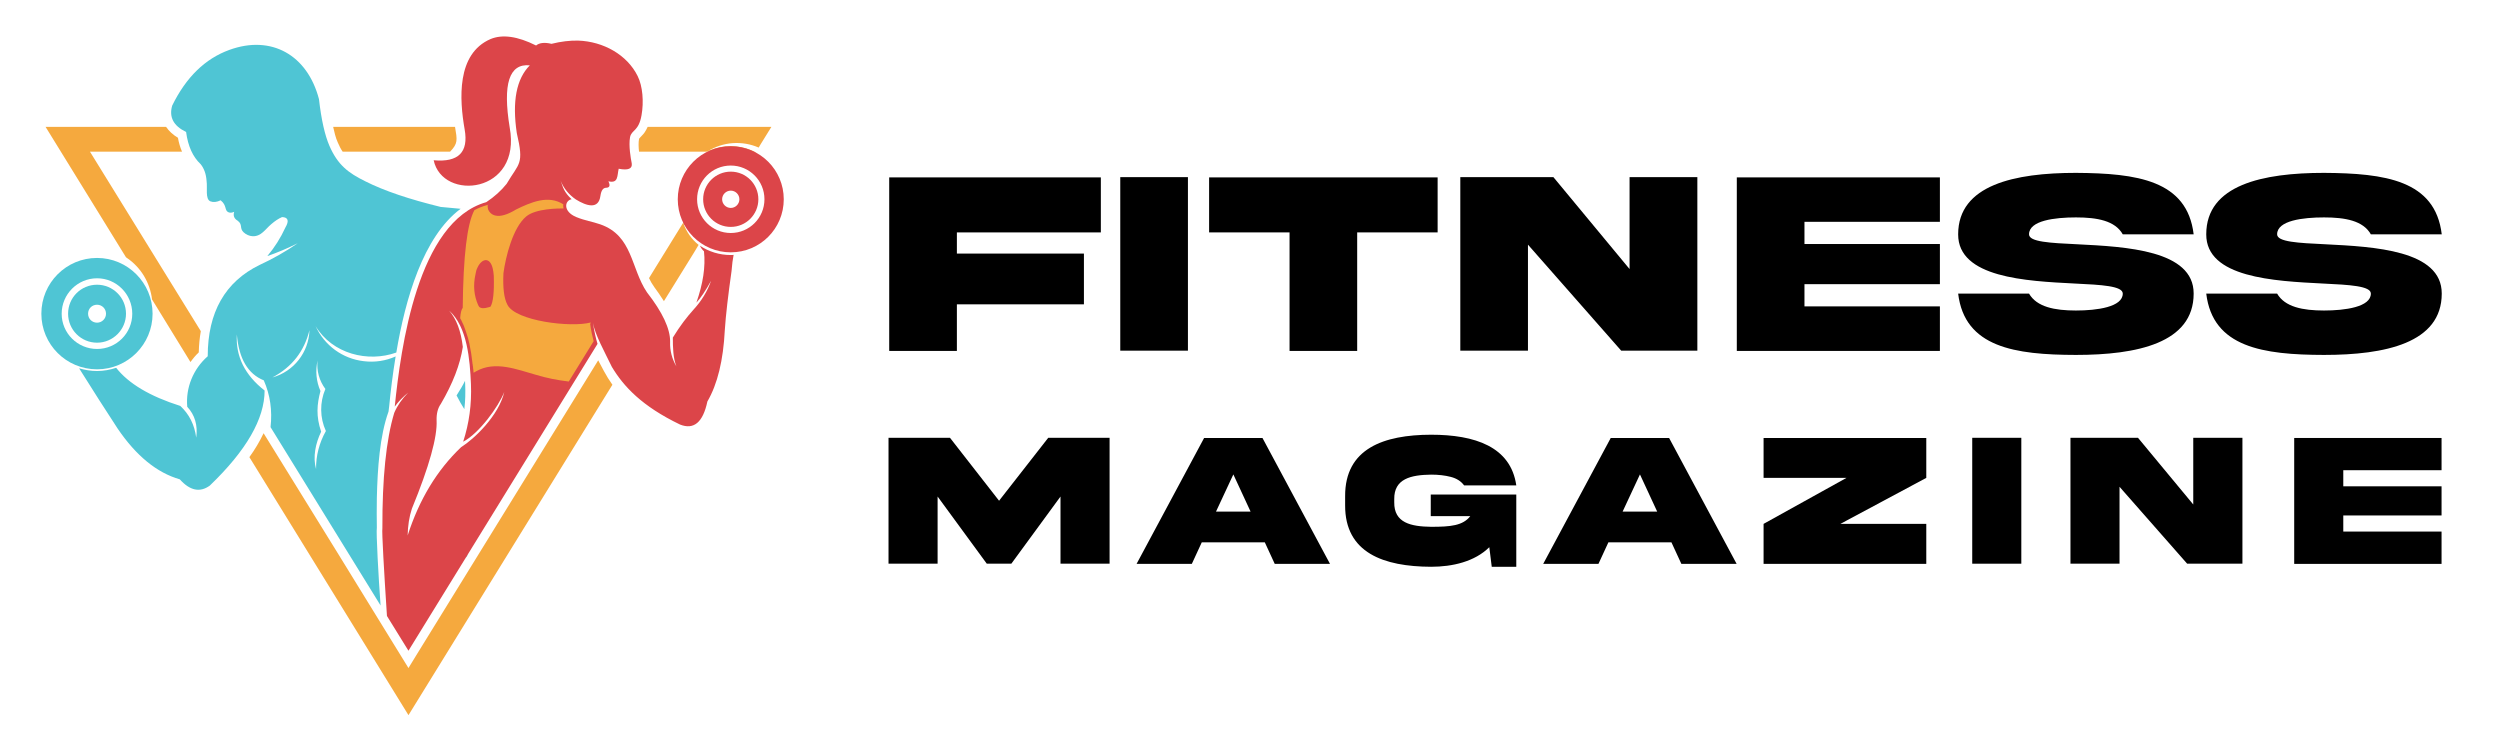 <?xml version="1.0" encoding="utf-8"?>
<!-- Generator: Adobe Illustrator 16.0.0, SVG Export Plug-In . SVG Version: 6.00 Build 0)  -->
<!DOCTYPE svg PUBLIC "-//W3C//DTD SVG 1.1//EN" "http://www.w3.org/Graphics/SVG/1.1/DTD/svg11.dtd">
<svg version="1.1" id="Calque_1" xmlns="http://www.w3.org/2000/svg" xmlns:xlink="http://www.w3.org/1999/xlink" x="0px" y="0px"
	 width="169px" height="50px" viewBox="0 0 169 50" enable-background="new 0 0 169 50" xml:space="preserve">
<g>
	<path fill-rule="evenodd" clip-rule="evenodd" fill="#F5A93E" d="M43.781,8.578h0.743h7.621l-0.744,1.203l0,0l-0.114,0.195
		c-1.099-0.48-2.415-0.412-3.478,0.275h-1.111H43.45h-0.251c-0.035-0.298-0.046-0.619,0-0.859c0-0.011,0-0.011,0-0.023
		c0,0,0,0,0.011,0c0.116-0.149,0.241-0.241,0.355-0.402C43.644,8.842,43.723,8.716,43.781,8.578L43.781,8.578z M43.873,18.8
		l0.493-0.802l0,0l2.448-3.965c0.16,0.573,0.572,1.066,1.11,1.387l-0.493,0.802c-0.48-0.298-0.904-0.699-1.247-1.169
		c0.195,0.607,0.573,1.124,1.042,1.501l-0.331,0.55l0,0l-2.015,3.255c-0.216-0.344-0.445-0.676-0.651-0.952
		C44.09,19.213,43.976,19.018,43.873,18.8L43.873,18.8z M48.553,11.214l0.594-0.963h-1.338c1.063-0.527,2.277-0.481,3.272,0.046
		l-0.572,0.94c-0.32-0.104-0.663-0.161-1.019-0.161C49.159,11.076,48.838,11.122,48.553,11.214L48.553,11.214z"/>
</g>
<g>
	<g>
		<path fill-rule="evenodd" clip-rule="evenodd" fill="#4FC5D4" d="M19.066,14.675c0.411,0.011,0.492,0.252,0.229,0.7
			c-0.32,0.699-0.731,1.352-1.224,1.936c0.664-0.229,1.35-0.516,2.059-0.871c-0.812,0.561-1.682,1.055-2.575,1.467
			c-2.334,1.134-3.513,3.197-3.513,6.176c-0.983,0.861-1.499,2.133-1.384,3.417c0.515,0.549,0.721,1.249,0.606,2.084
			c-0.115-0.87-0.47-1.58-1.076-2.143c-2.06-0.653-3.501-1.512-4.336-2.579C7.441,25,7.006,25.081,6.561,25.081
			c-0.424,0-0.824-0.069-1.213-0.184c0.927,1.479,1.797,2.843,2.608,4.079c1.247,1.835,2.644,2.98,4.199,3.428
			c0.688,0.768,1.362,0.905,2.026,0.424c2.472-2.372,3.707-4.516,3.707-6.429c-1.338-1.043-1.967-2.316-1.876-3.793
			c0.137,1.638,0.744,2.671,1.82,3.105c0.434,0.985,0.583,2.041,0.457,3.163l7.438,12.057c-0.137-1.856-0.309-4.976-0.252-5.261
			c-0.011-0.618-0.011-1.306,0-2.017l-0.022,0.011l0.022-0.011c0.046-1.981,0.195-4.184,0.79-5.833l0.045-0.367
			c0.091-0.952,0.229-2.109,0.435-3.358c-0.664,0.298-1.407,0.414-2.151,0.321c-1.431-0.161-2.666-1.066-3.261-2.373
			c1.132,1.88,3.536,2.476,5.458,1.789c0.606-3.599,1.808-7.828,4.348-9.718c-0.583-0.058-1.235-0.115-1.35-0.126
			c-2.117-0.517-3.821-1.089-5.092-1.731c-1.167-0.574-1.865-1.112-2.426-2.395c-0.309-0.71-0.549-1.765-0.709-3.164
			c-0.778-2.967-3.203-4.366-6.064-3.323c-1.636,0.596-2.917,1.845-3.856,3.759c-0.229,0.779,0.081,1.374,0.939,1.787
			c0.125,0.963,0.457,1.686,0.984,2.178c0.229,0.287,0.367,0.653,0.4,1.135c0.068,0.481-0.103,1.214,0.252,1.375
			c0.206,0.08,0.435,0.057,0.697-0.069c0.435,0.344,0.252,0.676,0.515,0.802c0.115,0.058,0.251,0.045,0.401-0.023
			c-0.081,0.264,0,0.459,0.229,0.596c0.378,0.275,0.104,0.504,0.412,0.791c0.16,0.148,0.377,0.252,0.607,0.263
			c0.583,0.023,0.858-0.481,1.258-0.814C18.586,14.938,18.826,14.778,19.066,14.675L19.066,14.675z M30.863,26.731
			c0.183,0.355,0.355,0.664,0.526,0.928c0.068-0.562,0.08-1.123,0.057-1.684l-0.011-0.23c-0.16,0.334-0.355,0.642-0.549,0.951
			L30.863,26.731z M31.504,37.492c-0.012,0.079-0.022,0.16-0.034,0.24l0.148-0.24H31.504z M21.996,26.295
			c-0.412-0.551-0.606-1.239-0.527-1.925c-0.161,0.687-0.091,1.42,0.194,2.062c-0.239,0.906-0.309,1.696,0.047,2.751
			c-0.378,0.779-0.573,1.697-0.344,2.533c-0.012-0.905,0.218-1.787,0.664-2.579C21.618,28.243,21.607,27.201,21.996,26.295
			L21.996,26.295z M20.92,22.319c-0.046,1.502-1.064,2.796-2.506,3.197C19.764,24.795,20.564,23.739,20.92,22.319L20.92,22.319z"/>
	</g>
</g>
<g>
	<path fill-rule="evenodd" clip-rule="evenodd" fill="#4FC5D4" d="M6.561,17.437c-2.083,0-3.765,1.685-3.765,3.771
		c0,2.074,1.682,3.758,3.765,3.758c2.071,0,3.753-1.685,3.753-3.758C10.314,19.122,8.631,17.437,6.561,17.437L6.561,17.437z
		 M6.561,18.812c-1.317,0-2.392,1.077-2.392,2.396c0,1.317,1.075,2.382,2.392,2.382c1.316,0,2.38-1.064,2.38-2.382
		C8.94,19.889,7.876,18.812,6.561,18.812L6.561,18.812z"/>
</g>
<g>
	<path fill-rule="evenodd" clip-rule="evenodd" fill="#4FC5D4" d="M6.561,19.247c-1.087,0-1.958,0.872-1.958,1.96
		c0,1.076,0.871,1.959,1.958,1.959c1.076,0,1.957-0.883,1.957-1.959C8.517,20.119,7.636,19.247,6.561,19.247L6.561,19.247z
		 M6.561,20.6c-0.343,0-0.607,0.263-0.607,0.608c0,0.333,0.264,0.605,0.607,0.605c0.332,0,0.606-0.273,0.606-0.605
		C7.167,20.863,6.892,20.6,6.561,20.6L6.561,20.6z"/>
</g>
<g>
	<g>
		<path fill-rule="evenodd" clip-rule="evenodd" fill="#DC4549" d="M38.929,13.483c0.721,0.446,1.534,0.699,1.659-0.241
			c0.057-0.378,0.183-0.55,0.401-0.55c0.229-0.012,0.275-0.162,0.137-0.436c0.687,0.16,0.584-0.367,0.697-0.849
			c0.641,0.126,0.939,0,0.882-0.366c-0.069-0.344-0.217-1.191-0.115-1.765c0.102-0.516,0.584-0.378,0.778-1.489
			c0.16-0.895,0.081-1.96-0.264-2.647c-0.709-1.434-2.311-2.338-4.027-2.396c-0.549-0.011-1.146,0.058-1.797,0.219
			c-0.468-0.115-0.824-0.07-1.041,0.113c-1.259-0.63-2.278-0.767-3.078-0.436c-2.312,0.998-2.105,4.081-1.751,6.109
			c0.275,1.547-0.423,2.235-2.094,2.085c0.595,2.797,5.973,2.27,5.138-2.223c-0.48-2.945-0.035-4.332,1.362-4.194
			c-0.905,0.906-1.202,2.429-0.882,4.573c0.504,2.166,0.16,1.994-0.687,3.438l0,0c-0.366,0.458-0.823,0.871-1.373,1.237
			c-4.645,1.307-5.778,9.844-6.19,13.822c0.241-0.333,0.55-0.654,0.916-0.952c-0.413,0.413-0.733,0.871-0.95,1.375
			c-0.549,1.822-0.812,4.424-0.801,7.795c-0.045,0.216,0.115,2.979,0.309,5.934l1.453,2.35l12.782-20.743
			c-0.104-0.343-0.207-0.767-0.31-1.409c0.16,0.825,0.744,1.857,1.281,2.968c0.79,1.318,2.036,2.66,4.611,3.896
			c0.927,0.367,1.545-0.148,1.844-1.56c0.686-1.179,1.074-2.784,1.177-4.813c0.069-1.054,0.229-2.394,0.457-4.01
			c0.035-0.448,0.081-0.803,0.139-1.089c-0.068,0.011-0.125,0.011-0.194,0.011c-0.767,0-1.489-0.23-2.083-0.63
			c0.068,0.148,0.16,0.274,0.274,0.378c0.115,1.043-0.068,2.2-0.514,3.472c0.298-0.32,0.629-0.825,0.995-1.478
			c-0.25,0.709-0.651,1.363-1.167,1.925c-0.503,0.562-0.916,1.1-1.419,1.913c0,0.619,0.012,1.376,0.24,1.948
			c-0.297-0.502-0.446-1.076-0.424-1.66c0.012-0.883-0.513-1.995-1.566-3.348c-1.099-1.626-0.949-3.827-3.158-4.595
			c-0.561-0.195-1.006-0.241-1.624-0.493c-0.905-0.378-0.79-1.112-0.31-1.204c-0.537-0.504-0.572-0.791-0.745-1.249
			C38.107,12.738,38.472,13.174,38.929,13.483L38.929,13.483z M31.31,29.86c0.4-1.228,0.583-2.521,0.526-3.907
			c-0.069-1.595-0.24-3.875-1.475-4.953c0.491,0.551,0.8,1.375,0.926,2.453c-0.183,1.192-0.674,2.464-1.486,3.85
			c-0.206,0.286-0.299,0.654-0.287,1.112c0.057,1.11-0.492,3.106-1.67,5.97c-0.184,0.562-0.275,1.171-0.286,1.812
			c0.777-2.418,1.978-4.412,3.615-5.97c0.869-0.539,2.552-2.133,2.917-3.736C33.701,27.5,32.373,29.309,31.31,29.86L31.31,29.86z"/>
	</g>
</g>
<g>
	<path fill-rule="evenodd" clip-rule="evenodd" fill="#DC4549" d="M49.4,9.885c-1.98,0-3.583,1.604-3.583,3.586
		c0,1.983,1.603,3.587,3.583,3.587s3.582-1.604,3.582-3.587C52.981,11.489,51.38,9.885,49.4,9.885L49.4,9.885z M49.4,11.191
		c-1.258,0-2.277,1.02-2.277,2.28s1.019,2.28,2.277,2.28c1.257,0,2.277-1.02,2.277-2.28S50.657,11.191,49.4,11.191L49.4,11.191z"/>
</g>
<g>
	<path fill-rule="evenodd" clip-rule="evenodd" fill="#DC4549" d="M49.4,11.603c-1.031,0-1.867,0.837-1.867,1.868
		c0,1.032,0.835,1.868,1.867,1.868c1.03,0,1.865-0.836,1.865-1.868C51.265,12.44,50.43,11.603,49.4,11.603L49.4,11.603z
		 M49.4,12.887c-0.321,0-0.584,0.263-0.584,0.584c0,0.321,0.263,0.585,0.584,0.585c0.32,0,0.583-0.264,0.583-0.585
		C49.983,13.15,49.72,12.887,49.4,12.887L49.4,12.887z"/>
</g>
<g>
	<path fill-rule="evenodd" clip-rule="evenodd" fill="#F5A93E" d="M32.991,13.828l0.023,0.011v-0.023L32.991,13.828L32.991,13.828z
		 M32.968,13.838c-0.011,0.104,0,0.194,0.023,0.298c0.081,0.218,0.263,0.39,0.504,0.436c0.343,0.08,0.812-0.058,1.396-0.413
		c1.006-0.493,2.185-0.998,3.192-0.344c0,0.023-0.012,0.046-0.012,0.068c0,0.069,0.012,0.138,0.021,0.207
		c-0.331,0-1.864,0-2.516,0.539c-0.904,0.746-1.395,2.728-1.544,3.84c-0.046,0.983,0.034,1.695,0.274,2.142
		c0.561,1.087,4.268,1.546,5.618,1.191l0.011,0.058l-0.046,0.012c0.07,0.503,0.161,0.883,0.241,1.191l-1.682,2.728
		c-0.778-0.091-1.51-0.24-2.197-0.447c-1.339-0.377-2.769-0.962-4.051-0.253c-0.068,0.035-0.125,0.071-0.182,0.104l0,0l0,0
		c0-0.011,0-0.023-0.012-0.033l0,0l0,0l0,0V25.15l0,0l0,0l0,0c0-0.014,0-0.024,0-0.035l0,0v-0.012l0,0l0,0l0,0l0,0
		c0-0.013,0-0.035,0-0.046l0,0l0,0l0,0l0,0l0,0l0,0c-0.011-0.021-0.011-0.034-0.011-0.045l0,0l0,0V25l0,0l0,0
		c0-0.013,0-0.023,0-0.035l0,0l0,0l0,0v-0.012l0,0l0,0l0,0l0,0c-0.011-0.01-0.011-0.022-0.011-0.044l0,0l0,0l0,0l0,0
		c0-0.013,0-0.035,0-0.047l0,0l0,0l0,0l0,0v-0.011l0,0l0,0l0,0c-0.011-0.012-0.011-0.022-0.011-0.035l0,0l0,0l0,0v-0.011l0,0l0,0
		c0-0.01,0-0.022,0-0.045l0,0l0,0l0,0c-0.013-0.013-0.013-0.024-0.013-0.046l0,0l0,0l0,0l0,0v-0.012l0,0c0-0.01,0-0.021,0-0.035l0,0
		l0,0l0,0v-0.01l0,0l0,0c-0.011-0.011-0.011-0.023-0.011-0.034l0,0l0,0v-0.012l0,0l0,0l0,0c0-0.012,0-0.024-0.012-0.045l0,0l0,0l0,0
		l0,0v-0.035l0,0l0,0c-0.045-0.425-0.114-0.872-0.206-1.295c-0.057-0.274-0.137-0.55-0.229-0.802c-0.058-0.16-0.104-0.31-0.16-0.446
		l0,0l0,0l0,0c-0.012-0.013-0.012-0.024-0.012-0.024l0,0l0,0l0,0l0,0l0,0c-0.011-0.01-0.011-0.023-0.011-0.023l0,0l0,0l0,0l0,0
		c0-0.011-0.012-0.021-0.012-0.021v-0.012l0,0l0,0l0,0l0,0c0,0-0.013-0.012-0.013-0.023l0,0l0,0l0,0l0,0l0,0l0,0
		c0,0-0.011-0.011-0.011-0.022l0,0l0,0l0,0l0,0l0,0c0,0,0-0.012-0.011-0.012v-0.011l0,0l0,0l0,0l0,0l0,0l0,0l0,0l0,0
		c0,0,0-0.011-0.012-0.024l0,0l0,0l0,0l0,0l0,0l0,0l0,0l0,0c0,0,0-0.011-0.012-0.022l0,0l0,0l0,0l0,0l0,0c0,0,0-0.012-0.012-0.022
		l0,0l0,0l0,0l0,0l0,0l0,0l0,0c0,0,0-0.012,0-0.023l0,0h-0.011l0,0l0,0l0,0l0,0c0,0,0-0.012,0-0.023l0,0l0,0h-0.011l0,0l0,0l0,0
		c0,0,0-0.012,0-0.024l0,0l0,0h-0.012l0,0l0,0l0,0v-0.011l0,0l0,0v-0.011l0,0l0,0l0,0c-0.011,0-0.011-0.013-0.011-0.013l0,0l0,0l0,0
		v-0.011l0,0l0,0l0,0c-0.012,0-0.012-0.012-0.012-0.012l0,0l0,0v-0.011l0,0l0,0l0,0c-0.012,0-0.012-0.012-0.012-0.012l0,0l0,0l0,0
		l0,0l0,0l0,0l0,0c-0.012-0.011-0.012-0.011-0.012-0.023l0,0l0,0l0,0l0,0l0,0l0,0l0,0c-0.011-0.012-0.011-0.012-0.011-0.022l0,0l0,0
		l0,0l0,0l0,0l0,0c-0.012-0.011-0.012-0.011-0.012-0.023l0,0l0,0l0,0l0,0l0,0l0,0l0,0c-0.012,0-0.012-0.011-0.012-0.011l0,0l0,0l0,0
		l0,0l0,0l0,0v-0.012l0,0l0,0l0,0c-0.011,0-0.011-0.011-0.011-0.011l0,0l0,0v-0.011l0,0c0.022-0.345,0.08-0.585,0.171-0.701
		c0.035-3.506,0.298-5.707,0.79-6.601c0.275-0.148,0.561-0.263,0.858-0.343L32.968,13.838z M33.151,20.738
		c-0.045,0.011-0.09,0.023-0.126,0.034c-0.297,0.091-0.502,0.081-0.629-0.023c-0.023-0.034-0.045-0.081-0.068-0.114
		c-0.287-0.642-0.354-1.342-0.184-2.098c0.023-0.172,0.068-0.321,0.138-0.458c0.286-0.608,0.824-0.722,1.018,0.034
		c0.034,0.149,0.069,0.321,0.08,0.527C33.415,19.762,33.334,20.462,33.151,20.738L33.151,20.738z"/>
</g>
<g>
	<path fill-rule="evenodd" clip-rule="evenodd" fill="#F5A93E" d="M22.876,37.467l2.688,4.368l0,0l2.048,3.324l0.527-0.861
		l12.299-19.94c0.138,0.265,0.264,0.504,0.39,0.732c0.172,0.321,0.366,0.632,0.571,0.918L27.613,48.344L16.858,30.903
		c0.366-0.505,0.697-1.057,0.961-1.617L22.876,37.467z"/>
</g>
<g>
	<path fill-rule="evenodd" clip-rule="evenodd" fill="#F5A93E" d="M22.522,8.578h8.239c0.148,0.894,0.206,1.112-0.333,1.673h-7.266
		c-0.126-0.183-0.229-0.389-0.332-0.63C22.682,9.3,22.602,8.921,22.522,8.578L22.522,8.578z"/>
</g>
<g>
	<path fill-rule="evenodd" clip-rule="evenodd" fill="#F5A93E" d="M3.082,8.578h8.146c0.194,0.286,0.469,0.538,0.801,0.734
		c0.057,0.332,0.148,0.641,0.275,0.939H6.08l7.495,12.136c-0.081,0.458-0.126,0.939-0.138,1.434
		c-0.206,0.193-0.389,0.411-0.561,0.653l-2.597-4.23c-0.136-1.122-0.732-2.143-1.682-2.795c-0.024-0.023-0.058-0.046-0.08-0.057
		L3.082,8.578z"/>
</g>
<g>
	<g>
		<path d="M60.111,11.992h14.306v3.719h-9.732v1.431h8.588v3.431h-8.588v3.15h-4.574V11.992z"/>
		<path d="M80.304,11.974v11.73H75.73v-11.73H80.304z"/>
		<path d="M87.174,23.722V15.71h-5.438v-3.719h15.448v3.719h-5.438v8.012H87.174z"/>
		<path d="M110.159,11.974h4.582v11.73h-5.149l-6.302-7.165v7.165h-4.573v-11.73h6.293l5.149,6.215V11.974z"/>
		<path d="M117.408,11.992h13.729v3.003h-9.155v1.501h9.155v2.714h-9.155v1.502h9.155v3.011h-13.729V11.992z"/>
		<path d="M140.427,16.513c3.273,0.166,7.873,0.393,7.864,3.334c0,3.352-3.841,4.146-7.96,4.146
			c-4.111-0.009-7.523-0.506-7.96-4.146h4.791c0.524,0.907,1.737,1.144,3.169,1.144c1.423,0,3.168-0.236,3.168-1.144
			c0-0.515-1.423-0.594-3.265-0.681c-3.272-0.166-7.872-0.393-7.863-3.325c0-3.352,3.84-4.155,7.96-4.155
			c4.11,0.026,7.523,0.489,7.96,4.155h-4.792c-0.523-0.926-1.737-1.144-3.168-1.144c-1.423,0-3.169,0.209-3.169,1.144
			C137.162,16.356,138.585,16.425,140.427,16.513z"/>
		<path d="M157.198,16.513c3.273,0.166,7.873,0.393,7.864,3.334c0,3.352-3.841,4.146-7.96,4.146
			c-4.111-0.009-7.523-0.506-7.96-4.146h4.791c0.524,0.907,1.737,1.144,3.169,1.144c1.423,0,3.168-0.236,3.168-1.144
			c0-0.515-1.423-0.594-3.265-0.681c-3.272-0.166-7.872-0.393-7.863-3.325c0-3.352,3.84-4.155,7.96-4.155
			c4.11,0.026,7.523,0.489,7.96,4.155h-4.792c-0.523-0.926-1.737-1.144-3.168-1.144c-1.423,0-3.169,0.209-3.169,1.144
			C153.934,16.356,155.356,16.425,157.198,16.513z"/>
	</g>
	<g>
		<path d="M60.065,29.595h4.154l3.318,4.255l3.324-4.255h4.147v8.511h-3.318v-4.541l-3.324,4.541h-1.659l-3.325-4.541v4.541h-3.318
			V29.595z"/>
		<path d="M81.398,29.607h3.945l4.565,8.511h-3.736l-0.671-1.456H81.24l-0.672,1.456h-3.735L81.398,29.607z M82.202,34.584h2.337
			l-1.165-2.514L82.202,34.584z"/>
		<path d="M96.719,33.432h5.782v4.882h-1.659l-0.165-1.323c-0.987,0.976-2.488,1.323-3.933,1.323
			c-3.204-0.012-5.825-0.937-5.813-4.153V33.54c-0.013-3.223,2.608-4.147,5.813-4.153c2.951,0,5.383,0.804,5.757,3.426h-3.527
			c-0.209-0.285-0.513-0.476-0.905-0.576c-0.393-0.102-0.836-0.152-1.324-0.152c-1.361,0.019-2.514,0.272-2.494,1.659v0.209
			c-0.02,1.399,1.133,1.64,2.494,1.659c1.312,0,2.147-0.076,2.647-0.723h-2.673V33.432z"/>
		<path d="M108.886,29.607h3.945l4.565,8.511h-3.736l-0.671-1.456h-4.262l-0.672,1.456h-3.735L108.886,29.607z M109.689,34.584
			h2.337l-1.165-2.514L109.689,34.584z"/>
		<path d="M119.218,32.305v-2.698h10.999v2.698l-5.807,3.109h5.807v2.703h-10.999v-2.703l5.604-3.109H119.218z"/>
		<path d="M136.641,29.595v8.511h-3.318v-8.511H136.641z"/>
		<path d="M148.264,29.595h3.324v8.511h-3.736l-4.572-5.199v5.199h-3.317v-8.511h4.565l3.736,4.508V29.595z"/>
		<path d="M155.088,29.607h9.961v2.179h-6.643v1.089h6.643v1.97h-6.643v1.089h6.643v2.185h-9.961V29.607z"/>
	</g>
</g>
</svg>
